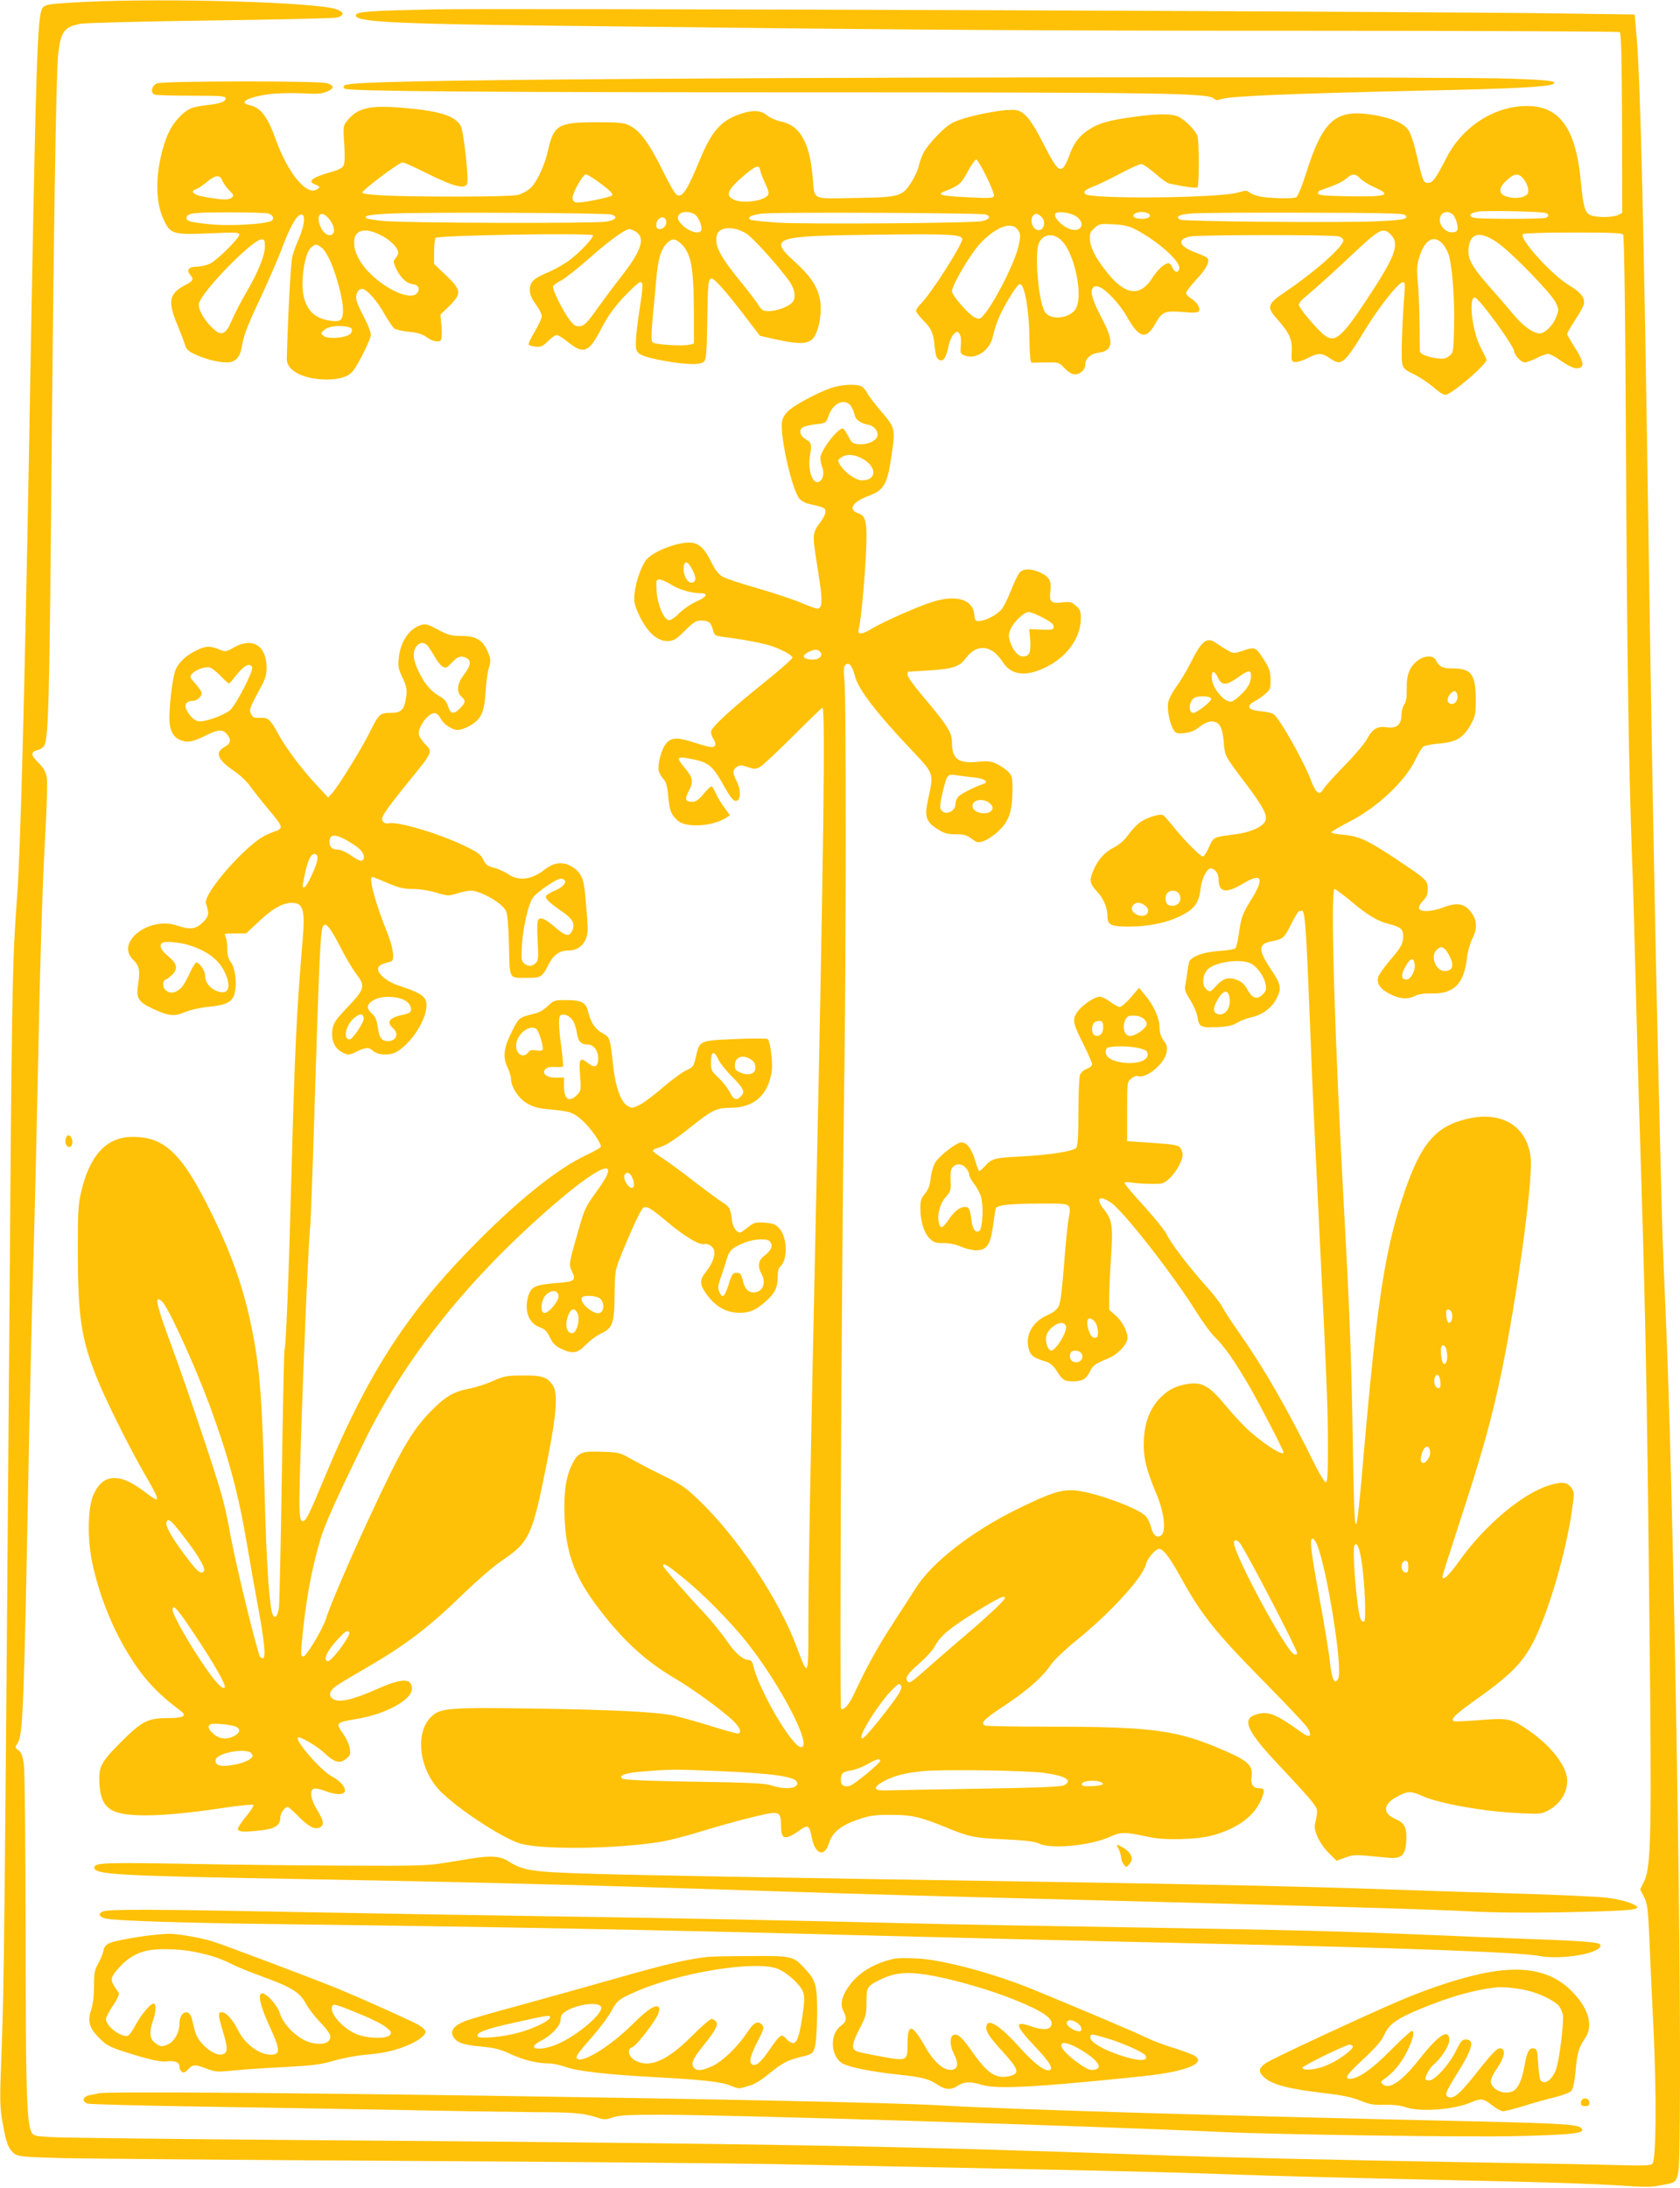 <?xml version="1.0" standalone="no"?>
<!DOCTYPE svg PUBLIC "-//W3C//DTD SVG 20010904//EN"
 "http://www.w3.org/TR/2001/REC-SVG-20010904/DTD/svg10.dtd">
<svg version="1.0" xmlns="http://www.w3.org/2000/svg"
 width="983pt" height="1280pt" viewBox="0 0 983 1280"
 preserveAspectRatio="xMidYMid meet">
<g transform="translate(0,1280) scale(0.1,-0.1)"
fill="#ffc107" stroke="none">
<path d="M500 12789 c-201 -10 -234 -14 -249 -33 -34 -40 -40 -254 -81 -2576
-26 -1440 -51 -2394 -71 -2640 -24 -310 -29 -526 -39 -1805 -34 -4380 -36
-4559 -52 -4965 -10 -257 -9 -295 7 -385 20 -118 34 -155 68 -182 24 -18 46
-20 289 -27 145 -3 1033 -11 1973 -16 941 -5 1946 -14 2235 -20 1706 -33 2258
-45 2645 -60 249 -9 545 -17 1585 -40 261 -6 547 -16 635 -22 208 -13 209 -13
282 1 106 22 97 -14 102 413 10 949 -41 3799 -84 4708 -7 168 -17 402 -20 520
-29 1082 -57 2480 -80 4050 -26 1750 -46 2593 -68 2865 l-12 140 -415 6 c-730
12 -6272 32 -6622 24 -359 -8 -439 -13 -445 -32 -14 -40 184 -52 1122 -63
2114 -25 2785 -30 4461 -30 990 0 1804 -4 1811 -8 9 -6 12 -136 14 -532 l1
-525 -23 -12 c-30 -16 -130 -17 -164 -1 -31 14 -41 48 -55 194 -29 312 -123
444 -316 444 -188 0 -375 -119 -469 -300 -64 -125 -82 -150 -110 -150 -27 0
-30 9 -73 193 -12 48 -30 100 -41 116 -30 42 -98 71 -207 89 -219 36 -294 -30
-393 -345 -25 -79 -48 -133 -57 -137 -25 -10 -165 -6 -214 5 -25 6 -52 16 -60
24 -14 12 -23 12 -65 -1 -110 -33 -869 -40 -895 -9 -13 16 0 26 60 49 25 10
91 42 147 72 56 30 111 54 121 54 11 0 47 -25 81 -55 34 -30 71 -57 84 -59
100 -21 158 -28 164 -22 10 10 10 263 0 298 -8 31 -68 93 -111 115 -37 19
-126 19 -271 -2 -139 -19 -199 -37 -255 -74 -58 -38 -89 -81 -115 -155 -11
-32 -28 -64 -38 -70 -25 -15 -44 10 -117 153 -64 126 -105 176 -150 186 -61
13 -298 -33 -378 -74 -47 -24 -143 -125 -169 -176 -11 -22 -23 -56 -27 -75 -3
-20 -22 -61 -41 -92 -55 -88 -69 -92 -332 -96 -257 -5 -236 -14 -247 113 -10
108 -24 171 -52 226 -31 62 -72 95 -135 108 -28 6 -65 23 -81 36 -35 30 -85
33 -154 9 -114 -38 -168 -99 -235 -259 -79 -191 -106 -233 -139 -215 -11 6
-50 74 -88 153 -75 151 -128 223 -189 253 -32 16 -61 19 -198 19 -219 -1 -245
-16 -279 -167 -20 -90 -68 -190 -106 -222 -17 -14 -47 -30 -68 -36 -22 -6
-166 -10 -353 -10 -369 0 -559 8 -559 24 1 15 215 176 235 176 8 0 65 -25 125
-55 166 -84 240 -105 253 -70 11 28 -21 315 -38 341 -38 59 -128 86 -346 104
-184 15 -255 -1 -314 -72 -27 -32 -28 -33 -21 -140 5 -70 3 -114 -4 -127 -6
-13 -32 -26 -68 -36 -116 -32 -147 -56 -97 -75 30 -11 31 -16 5 -30 -59 -32
-166 101 -234 287 -49 139 -90 194 -156 208 -70 15 -8 48 121 65 46 5 131 7
189 4 85 -5 112 -3 143 10 44 18 44 36 1 49 -45 15 -962 14 -996 -1 -32 -13
-39 -56 -12 -66 9 -3 105 -6 215 -6 172 0 199 -2 199 -15 0 -20 -30 -31 -110
-40 -83 -10 -107 -19 -149 -58 -47 -45 -77 -96 -100 -169 -52 -167 -54 -331
-6 -437 41 -91 53 -95 272 -86 151 7 173 6 173 -8 0 -21 -130 -150 -173 -170
-19 -9 -54 -17 -76 -17 -48 0 -63 -20 -36 -50 20 -22 14 -35 -28 -56 -98 -50
-108 -96 -48 -237 21 -51 41 -104 45 -119 4 -18 19 -33 51 -48 59 -29 140 -50
192 -50 50 0 78 29 88 93 12 69 33 123 115 297 42 91 94 210 115 265 44 119
82 193 107 206 39 21 35 -49 -7 -146 -14 -31 -30 -75 -35 -98 -9 -33 -26 -357
-32 -596 -2 -69 99 -121 234 -121 73 0 122 15 150 46 31 35 108 189 108 216 0
14 -17 59 -39 100 -21 40 -42 85 -45 101 -8 34 8 67 33 67 26 0 90 -72 133
-151 21 -36 45 -72 54 -80 9 -7 48 -16 86 -20 47 -4 78 -13 98 -27 38 -29 80
-38 90 -21 5 7 6 43 3 81 l-6 68 52 50 c73 73 71 93 -19 179 l-70 67 0 70 c0
38 4 75 8 82 11 16 922 31 922 15 0 -17 -75 -97 -134 -142 -30 -23 -85 -55
-123 -71 -91 -38 -113 -59 -113 -105 0 -27 10 -51 35 -85 19 -26 35 -57 35
-69 0 -12 -18 -52 -40 -89 -22 -36 -39 -71 -37 -77 2 -5 20 -11 41 -13 31 -3
42 2 72 32 20 20 43 36 51 36 9 0 35 -16 59 -35 99 -81 128 -71 203 74 41 78
75 124 134 187 44 46 85 84 93 84 18 0 18 -19 -6 -175 -21 -137 -25 -213 -12
-231 14 -22 56 -36 160 -55 134 -24 215 -25 233 -2 11 12 15 66 17 227 3 231
6 256 27 256 17 0 94 -88 200 -228 l81 -106 74 -17 c177 -40 225 -35 254 29
24 53 34 134 25 192 -12 78 -54 143 -146 226 -158 144 -130 154 458 161 442 6
519 2 519 -26 0 -34 -190 -330 -244 -380 -14 -14 -26 -31 -26 -39 0 -8 19 -33
41 -55 50 -50 60 -73 68 -156 4 -46 11 -67 24 -75 25 -15 43 10 57 79 6 29 20
61 31 71 20 18 22 18 33 1 8 -10 11 -35 8 -67 -4 -47 -3 -50 23 -60 65 -25
146 30 164 110 18 78 40 132 94 223 33 55 57 87 66 85 27 -5 53 -157 54 -315
1 -88 6 -143 12 -144 5 -1 44 0 85 1 74 1 76 1 109 -34 23 -24 44 -36 61 -36
31 0 60 28 60 57 0 35 32 64 78 70 86 11 91 65 20 199 -54 103 -71 157 -54
179 9 13 17 14 39 6 41 -16 121 -102 161 -174 71 -126 112 -136 165 -42 41 72
54 78 160 70 65 -6 90 -4 96 5 11 17 -12 54 -46 74 -16 9 -29 24 -29 32 0 8
27 43 60 79 57 61 79 103 66 124 -4 6 -33 20 -66 32 -103 37 -118 81 -33 96
61 10 829 11 866 0 15 -4 27 -14 27 -23 0 -36 -160 -179 -329 -294 -121 -82
-124 -93 -50 -176 65 -75 81 -111 77 -182 -3 -52 -1 -57 19 -60 12 -2 44 8 72
22 63 33 86 33 133 0 68 -47 82 -35 208 171 76 125 189 268 215 273 16 4 17
-2 12 -75 -13 -160 -19 -362 -13 -396 6 -32 14 -40 69 -66 34 -17 85 -51 114
-76 28 -25 59 -45 69 -45 36 0 252 186 242 208 -2 4 -18 37 -37 75 -48 95 -69
287 -32 287 23 0 231 -285 231 -316 0 -21 41 -64 61 -64 11 0 42 11 69 25 27
14 58 25 68 25 10 0 45 -18 76 -41 36 -25 70 -42 89 -43 50 -2 48 34 -7 119
-25 39 -46 75 -46 81 0 6 20 42 45 80 25 38 49 80 52 93 9 38 -16 70 -87 113
-103 61 -299 280 -268 299 7 5 140 9 294 9 214 0 284 -3 291 -12 7 -8 13 -477
17 -1298 7 -1245 15 -1766 35 -2340 6 -151 15 -473 21 -715 6 -242 15 -575 20
-740 37 -1153 46 -1582 61 -3020 14 -1249 10 -1436 -31 -1520 l-23 -47 23 -45
c19 -39 23 -67 31 -246 4 -111 16 -359 25 -552 17 -373 14 -736 -7 -761 -9
-11 -47 -13 -193 -9 -99 3 -451 10 -781 15 -919 16 -1510 29 -1960 45 -1475
52 -2215 66 -4880 86 -797 6 -1497 14 -1555 18 -100 6 -105 7 -117 32 -27 56
-33 262 -33 1159 -1 503 -5 946 -10 984 -7 54 -14 74 -31 87 -22 16 -22 18 -6
43 32 48 37 188 67 1776 6 300 17 768 25 1040 8 272 19 736 25 1030 15 747 28
1181 46 1489 8 145 12 285 8 310 -5 36 -17 56 -50 90 -47 47 -46 63 1 75 13 3
29 15 35 27 23 42 29 272 40 1459 13 1502 28 2467 40 2579 15 137 35 164 133
182 29 5 369 14 757 19 388 5 721 13 740 17 46 11 45 33 -2 49 -119 41 -977
66 -1468 43z m5273 -1024 c26 -54 46 -104 43 -112 -5 -12 -30 -13 -148 -7
-158 7 -191 15 -143 34 86 33 99 44 138 118 22 40 44 71 50 69 7 -2 33 -48 60
-102z m-1325 39 c1 -10 15 -45 29 -76 22 -47 24 -60 14 -72 -27 -33 -145 -47
-195 -25 -55 25 -41 59 63 147 64 54 84 60 89 26z m-930 -80 c52 -39 71 -59
63 -67 -13 -13 -191 -48 -213 -41 -10 3 -18 15 -18 26 0 31 61 138 78 138 8 0
49 -25 90 -56z m4441 32 c12 -13 49 -36 82 -51 106 -47 79 -57 -155 -53 -125
2 -170 6 -174 15 -2 7 2 15 10 18 92 32 133 51 156 71 34 30 53 30 81 0z m947
7 c27 -27 44 -75 33 -95 -13 -24 -73 -33 -120 -19 -53 16 -54 50 -2 97 41 38
63 42 89 17z m-7606 -18 c5 -13 23 -39 40 -57 30 -30 30 -33 13 -46 -19 -14
-65 -11 -170 9 -55 11 -71 32 -33 44 11 3 38 22 61 41 49 41 76 43 89 9z
m7744 -191 c21 -8 20 -20 0 -28 -22 -8 -386 -8 -419 0 -36 9 -26 28 21 36 45
8 374 1 398 -8z m-7474 -3 c30 -8 38 -36 13 -45 -48 -19 -248 -29 -351 -18
-124 12 -144 19 -140 40 5 26 41 30 253 30 110 0 211 -3 225 -7z m2008 -6 c41
-14 25 -33 -35 -42 -81 -11 -1199 -8 -1306 5 -48 5 -91 12 -94 16 -15 15 18
21 155 27 191 9 1250 4 1280 -6z m491 -2 c22 -19 41 -69 34 -90 -11 -30 -86
-3 -122 43 -16 20 -18 31 -10 45 13 25 69 25 98 2z m1699 2 c31 -10 23 -28
-19 -38 -52 -13 -1042 -20 -1206 -9 -78 6 -147 13 -153 17 -23 14 11 30 78 36
95 9 1272 4 1300 -6z m531 -12 c63 -48 17 -103 -55 -66 -44 23 -80 66 -69 83
11 18 92 6 124 -17z m420 18 c23 -15 2 -31 -39 -31 -41 0 -62 16 -39 31 8 5
25 9 39 9 14 0 31 -4 39 -9z m1503 -9 c23 -23 -8 -30 -177 -37 -200 -9 -1113
-1 -1138 10 -34 15 -10 30 59 36 38 4 333 6 656 5 465 -1 590 -4 600 -14z
m282 -1 c9 -10 19 -35 23 -55 4 -28 2 -37 -12 -42 -49 -19 -108 44 -86 92 13
29 51 32 75 5z m-6586 -13 c33 -36 46 -79 29 -96 -21 -20 -55 0 -73 45 -26 62
2 95 44 51z m4174 5 c34 -31 13 -92 -26 -77 -25 9 -38 51 -26 75 13 23 28 24
52 2z m-2194 -26 c5 -23 -15 -47 -39 -47 -13 0 -19 7 -19 23 0 44 50 64 58 24z
m2742 -47 c125 -64 260 -181 260 -225 0 -33 -28 -33 -40 0 -5 14 -16 25 -23
25 -23 0 -63 -36 -96 -88 -70 -109 -156 -99 -260 30 -67 82 -102 149 -104 199
-1 34 4 46 28 66 27 24 35 25 109 21 58 -3 94 -11 126 -28z m-683 -6 c15 -23
15 -33 4 -87 -20 -103 -164 -380 -219 -424 -11 -10 -20 -9 -42 2 -36 19 -130
128 -130 151 0 37 114 228 170 285 94 96 182 126 217 73z m-1592 -19 c39 -23
201 -203 258 -287 32 -49 35 -97 8 -122 -27 -24 -88 -45 -133 -46 -33 0 -41 5
-62 38 -13 21 -55 76 -94 124 -129 157 -163 222 -148 281 12 51 95 57 171 12z
m-2118 -21 c45 -26 83 -68 83 -92 0 -9 -7 -23 -16 -33 -13 -15 -13 -21 -1 -50
23 -56 64 -97 100 -101 35 -3 47 -28 27 -53 -33 -40 -157 8 -257 99 -63 57
-99 115 -109 172 -16 100 57 125 173 58z m1466 35 c68 -36 44 -112 -83 -273
-30 -38 -89 -117 -131 -175 -64 -91 -80 -106 -105 -109 -25 -2 -36 4 -59 34
-42 55 -105 182 -99 199 3 8 25 23 47 34 23 12 98 71 167 132 110 98 208 169
233 169 5 0 18 -5 30 -11z m4427 -24 c51 -55 23 -128 -150 -388 -138 -209
-180 -243 -238 -200 -42 31 -152 161 -152 179 0 9 12 26 28 39 84 71 176 154
297 268 149 140 170 150 215 102z m-1932 -29 c81 -73 135 -342 82 -409 -42
-53 -144 -60 -176 -12 -37 57 -62 338 -36 401 24 55 82 64 130 20z m2552 -14
c78 -52 315 -296 341 -349 21 -43 21 -46 4 -88 -18 -49 -65 -95 -97 -95 -39 0
-99 45 -160 119 -34 41 -97 114 -140 162 -98 112 -122 157 -115 218 10 90 67
101 167 33z m-7210 -23 c0 -53 -38 -147 -109 -270 -32 -54 -70 -128 -85 -164
-36 -84 -61 -93 -113 -44 -51 49 -86 114 -79 144 18 72 314 375 367 375 16 0
19 -7 19 -41z m2433 17 c61 -57 76 -137 77 -408 l0 -178 -25 -6 c-40 -10 -203
0 -216 13 -9 9 -9 40 -1 135 7 68 16 173 22 235 10 117 26 172 62 210 27 29
49 29 81 -1z m4461 -6 c14 -17 30 -48 35 -68 19 -72 33 -259 29 -410 -3 -150
-4 -154 -28 -174 -20 -16 -33 -19 -73 -14 -55 8 -96 24 -99 40 0 6 -2 79 -2
161 -1 83 -5 191 -10 240 -7 73 -6 101 7 146 32 109 89 141 141 79z m-6562
-19 c33 -26 74 -119 104 -239 27 -106 28 -169 3 -185 -23 -14 -102 0 -141 26
-52 35 -78 97 -78 187 0 93 23 189 51 213 27 21 31 21 61 -2z m166 -467 c18
-5 14 -32 -7 -43 -36 -20 -124 -24 -146 -7 -19 14 -19 16 -3 32 27 27 99 36
156 18z"/>
<path d="M3795 12339 c-1295 -9 -1759 -19 -1778 -38 -9 -9 -9 -13 1 -20 25
-15 788 -21 2747 -21 1994 0 2302 -5 2335 -35 13 -12 23 -13 44 -5 48 18 418
33 1226 51 483 10 687 21 716 37 31 17 -17 24 -251 32 -278 11 -3486 10 -5040
-1z"/>
<path d="M4860 10530 c-81 -30 -196 -91 -240 -127 -25 -22 -40 -44 -44 -67
-15 -82 60 -412 104 -456 11 -11 32 -22 47 -26 97 -22 103 -24 103 -48 0 -13
-14 -40 -30 -61 -41 -51 -45 -76 -32 -165 6 -41 19 -124 28 -183 17 -116 14
-157 -13 -157 -10 0 -54 16 -98 35 -45 19 -159 57 -253 84 -95 27 -187 57
-204 68 -22 12 -43 38 -64 81 -39 80 -68 109 -113 117 -70 11 -228 -47 -270
-100 -30 -39 -62 -132 -68 -197 -5 -49 -1 -65 26 -125 47 -100 105 -153 166
-153 36 0 52 10 111 69 39 39 58 51 82 51 48 0 61 -9 72 -50 10 -37 13 -39 58
-45 127 -16 241 -38 289 -55 63 -22 115 -51 120 -66 2 -6 -74 -73 -169 -149
-205 -165 -308 -261 -308 -287 0 -10 7 -30 16 -43 17 -27 12 -45 -14 -45 -9 0
-52 11 -95 25 -105 34 -139 33 -170 -5 -28 -33 -52 -127 -42 -162 4 -13 16
-33 27 -45 15 -16 23 -44 28 -102 9 -88 16 -104 54 -140 47 -45 204 -36 284
15 l23 15 -34 47 c-19 26 -42 64 -50 85 -9 20 -20 37 -25 37 -5 0 -26 -20 -46
-45 -29 -34 -44 -45 -66 -45 -40 0 -45 14 -21 61 30 56 26 78 -19 133 -50 60
-50 70 -2 63 139 -23 156 -36 230 -168 35 -62 52 -84 67 -84 29 0 32 62 6 114
-26 51 -26 66 0 85 18 12 26 12 64 -1 38 -13 47 -13 72 1 15 8 102 89 193 180
91 91 168 166 172 166 18 0 7 -852 -37 -2895 -35 -1632 -45 -2162 -45 -2470 0
-307 -1 -310 -66 -135 -104 282 -346 646 -578 868 -74 71 -103 91 -209 142
-67 33 -151 77 -187 97 -61 36 -71 38 -168 41 -118 5 -139 -4 -172 -68 -39
-77 -52 -164 -47 -310 8 -211 56 -345 186 -520 146 -196 282 -323 457 -426
103 -60 270 -181 340 -246 44 -40 58 -78 29 -78 -8 0 -80 20 -160 45 -80 25
-177 52 -214 60 -102 21 -349 34 -826 41 -492 7 -539 3 -592 -48 -98 -95 -71
-311 55 -437 103 -103 344 -262 457 -302 113 -40 563 -36 828 7 50 8 156 35
235 60 150 46 308 88 395 105 66 12 77 2 77 -71 0 -82 22 -87 108 -27 50 36
58 32 72 -43 19 -98 74 -116 100 -33 22 69 71 107 185 145 57 18 91 23 180 22
120 0 167 -11 315 -71 141 -58 166 -64 346 -72 126 -6 181 -13 204 -25 70 -34
301 -12 415 40 63 29 90 29 225 -1 92 -21 284 -16 375 9 144 40 240 110 282
204 26 59 24 72 -11 72 -35 0 -49 24 -43 70 9 68 -24 95 -213 173 -239 98
-394 117 -972 117 -196 0 -363 3 -372 6 -34 13 -11 37 117 121 135 90 220 166
270 241 16 23 83 87 150 141 194 156 386 367 402 441 7 33 56 90 77 90 24 0
62 -50 123 -160 126 -228 201 -323 504 -630 116 -118 223 -231 238 -252 34
-51 20 -68 -28 -34 -158 114 -201 130 -273 106 -84 -27 -47 -102 149 -308 72
-76 150 -162 174 -191 45 -58 44 -52 25 -142 -9 -39 30 -119 82 -169 l44 -44
51 18 c52 19 49 19 244 0 84 -9 107 10 113 92 5 82 -8 110 -63 134 -73 31 -74
82 -2 124 69 40 90 42 158 11 100 -45 358 -91 569 -101 114 -6 129 -5 165 14
71 36 115 104 115 175 0 86 -97 210 -240 305 -89 60 -111 64 -277 50 -79 -6
-146 -9 -149 -5 -15 15 13 41 155 142 182 130 251 201 313 321 85 165 187 508
224 757 16 108 16 117 1 141 -25 38 -58 41 -138 16 -155 -50 -372 -233 -518
-437 -64 -91 -101 -124 -101 -93 0 5 43 140 95 299 140 428 195 625 254 912
86 414 178 1088 168 1225 -14 191 -164 288 -370 240 -185 -43 -270 -141 -367
-422 -116 -335 -163 -638 -245 -1589 -43 -498 -50 -488 -59 85 -8 503 -18 781
-51 1380 -56 1015 -82 1890 -56 1890 5 0 42 -28 83 -61 106 -90 165 -126 232
-143 73 -19 86 -30 86 -73 0 -44 -11 -63 -82 -146 -31 -37 -61 -79 -64 -93
-10 -38 13 -71 70 -99 57 -29 104 -32 146 -10 19 10 54 15 98 14 131 -3 190
58 206 214 4 32 18 81 32 109 32 62 26 114 -18 164 -36 41 -79 45 -160 14 -65
-24 -126 -26 -135 -4 -3 9 6 27 23 45 23 24 28 39 28 71 -2 50 -4 52 -188 175
-163 108 -216 133 -306 140 -38 3 -70 10 -70 14 0 5 48 33 108 64 163 84 324
236 384 362 16 34 36 67 45 75 9 7 51 15 94 19 97 7 142 33 184 110 27 49 30
62 30 149 -1 146 -26 180 -134 180 -61 0 -79 9 -101 51 -15 27 -66 25 -105 -5
-48 -37 -66 -83 -64 -165 1 -50 -3 -75 -15 -92 -9 -13 -16 -40 -16 -61 0 -57
-29 -81 -86 -72 -55 8 -85 -10 -115 -68 -12 -24 -72 -95 -134 -158 -62 -64
-118 -126 -124 -139 -19 -35 -41 -21 -66 44 -44 118 -181 362 -221 396 -9 8
-44 16 -78 19 -74 6 -88 29 -35 58 18 9 46 29 63 44 28 24 31 32 30 81 0 46
-6 66 -36 114 -49 78 -55 81 -122 58 -53 -18 -57 -18 -88 -2 -18 10 -48 29
-67 42 -59 43 -87 23 -156 -115 -24 -47 -61 -109 -83 -138 -22 -30 -43 -70
-47 -91 -7 -43 9 -125 32 -160 13 -21 21 -23 64 -19 36 4 60 14 89 37 23 19
50 31 68 31 46 0 64 -29 72 -119 8 -87 2 -76 134 -251 99 -133 124 -180 109
-213 -16 -35 -91 -67 -181 -78 -124 -16 -121 -14 -148 -74 -13 -30 -29 -55
-36 -55 -15 0 -118 105 -177 180 -24 30 -49 58 -56 62 -19 11 -101 -16 -140
-46 -19 -15 -48 -47 -65 -71 -20 -29 -49 -54 -79 -70 -56 -28 -96 -72 -122
-133 -27 -62 -24 -79 20 -127 39 -42 61 -95 61 -147 0 -48 22 -58 125 -58 116
0 226 23 308 65 76 39 102 75 111 152 7 63 37 123 60 123 24 0 46 -29 46 -61
0 -80 42 -88 142 -28 109 66 128 35 54 -85 -56 -89 -64 -111 -77 -205 -6 -42
-15 -81 -20 -87 -5 -6 -47 -14 -92 -16 -100 -7 -174 -35 -181 -70 -3 -13 -7
-41 -10 -63 -3 -22 -8 -53 -11 -70 -5 -24 1 -41 29 -84 19 -30 38 -74 42 -97
9 -61 20 -67 117 -62 61 3 91 10 117 26 19 12 58 27 87 33 61 14 116 55 143
110 30 58 25 82 -35 172 -76 113 -74 147 10 162 62 12 70 19 110 100 21 41 41
75 46 75 5 0 12 1 16 3 16 5 24 -80 38 -423 8 -201 20 -477 25 -615 6 -137 24
-515 40 -840 43 -871 50 -1039 50 -1262 0 -158 -3 -203 -13 -203 -7 0 -34 44
-61 98 -159 323 -299 567 -436 762 -48 69 -97 143 -108 165 -11 22 -53 76 -93
120 -100 111 -207 251 -231 302 -11 24 -72 99 -134 168 -63 68 -114 129 -114
134 0 7 17 8 48 3 26 -4 77 -7 114 -7 63 0 69 2 104 35 38 37 73 101 74 136 0
11 -6 29 -14 40 -12 16 -34 20 -163 29 l-148 10 0 173 c0 172 0 174 24 193 13
11 30 18 37 15 49 -19 157 70 170 139 5 30 2 43 -17 68 -17 23 -24 47 -25 84
-2 55 -35 125 -91 191 l-28 34 -48 -56 c-27 -31 -56 -56 -65 -56 -9 0 -35 14
-56 30 -22 17 -49 30 -61 30 -32 0 -109 -53 -134 -93 -27 -44 -24 -61 40 -189
27 -54 49 -105 49 -113 0 -9 -14 -21 -31 -27 -17 -6 -34 -21 -40 -35 -5 -13
-9 -111 -9 -217 0 -138 -4 -197 -12 -209 -16 -21 -156 -43 -331 -52 -146 -7
-165 -12 -203 -55 -15 -16 -30 -30 -34 -30 -4 0 -14 26 -23 58 -22 76 -55 117
-88 109 -34 -9 -119 -76 -145 -114 -12 -19 -24 -57 -28 -92 -5 -45 -14 -69
-34 -93 -22 -26 -27 -41 -27 -87 1 -77 22 -144 55 -176 24 -23 37 -27 80 -26
34 0 70 -7 103 -21 29 -13 70 -22 91 -21 60 1 81 32 96 140 6 48 14 95 16 104
6 21 87 29 282 29 166 0 161 3 143 -98 -6 -37 -18 -159 -26 -270 -11 -137 -20
-214 -31 -233 -10 -20 -33 -38 -68 -53 -87 -39 -130 -119 -106 -199 11 -38 30
-51 105 -73 17 -6 39 -24 52 -44 39 -63 50 -70 101 -70 56 0 79 14 101 61 16
33 29 42 109 75 45 18 95 67 107 104 11 34 -21 103 -65 143 l-40 36 0 78 c0
43 5 148 11 233 12 177 7 215 -41 275 -53 66 -29 88 42 39 74 -51 369 -429
500 -641 37 -59 85 -124 106 -144 51 -48 114 -137 197 -279 60 -103 205 -382
205 -395 0 -24 -99 37 -196 121 -33 29 -96 96 -139 148 -95 116 -138 142 -217
132 -72 -10 -117 -31 -165 -78 -61 -60 -95 -142 -100 -247 -5 -99 11 -172 72
-316 46 -108 60 -220 30 -245 -24 -20 -48 -2 -60 47 -6 23 -19 51 -30 63 -44
51 -328 151 -430 153 -76 1 -133 -18 -310 -104 -271 -131 -509 -314 -606 -467
-24 -37 -86 -134 -140 -217 -88 -136 -151 -251 -223 -406 -28 -61 -62 -98 -75
-83 -10 11 4 2688 18 3609 12 764 13 2297 2 2405 -6 58 -5 78 5 90 20 21 41
-3 57 -67 20 -77 129 -218 338 -438 123 -130 123 -129 90 -277 -23 -106 -14
-134 55 -178 39 -25 59 -30 107 -30 47 0 65 -5 92 -26 31 -23 38 -25 69 -14
20 6 58 31 85 56 63 57 84 115 85 236 1 78 -1 89 -23 112 -13 14 -44 35 -67
47 -37 17 -53 19 -113 13 -115 -11 -151 16 -151 115 0 56 -29 102 -171 269
-49 58 -89 113 -89 124 0 10 1 18 3 19 1 0 59 4 128 8 138 9 174 22 211 72 63
86 151 77 214 -22 50 -80 139 -90 259 -29 119 60 197 170 199 278 0 48 -3 57
-29 79 -25 22 -35 25 -81 19 -65 -7 -76 4 -68 66 8 58 -7 85 -59 109 -53 24
-99 24 -120 1 -10 -10 -33 -58 -52 -107 -19 -48 -45 -99 -57 -112 -29 -31 -86
-61 -124 -65 -27 -3 -29 -1 -34 41 -10 85 -104 113 -239 72 -87 -26 -298 -120
-365 -161 -51 -32 -81 -33 -72 -3 16 54 46 407 46 545 0 95 -10 123 -49 136
-61 21 -34 66 60 101 91 34 110 66 134 226 25 171 25 171 -67 278 -32 38 -65
81 -73 97 -8 16 -24 34 -34 40 -31 16 -121 11 -181 -10z m115 -100 c9 -10 20
-34 24 -52 7 -34 31 -52 83 -63 37 -7 63 -47 49 -73 -14 -26 -61 -44 -107 -40
-34 3 -41 8 -59 43 -11 22 -24 43 -30 47 -23 17 -135 -126 -135 -172 0 -13 5
-38 12 -56 14 -40 -1 -84 -31 -84 -33 0 -55 84 -41 159 11 60 7 74 -25 91 -31
17 -42 48 -23 67 8 7 43 17 78 21 63 7 63 7 77 47 25 74 90 107 128 65z m65
-310 c92 -47 94 -130 3 -130 -35 0 -101 47 -126 88 -17 30 -17 31 5 46 30 21
71 20 118 -4z m-990 -650 c24 -48 25 -69 3 -77 -24 -10 -53 32 -53 78 0 52 23
52 50 -1z m-124 -89 c46 -30 119 -51 174 -51 47 0 35 -23 -26 -49 -31 -13 -75
-44 -100 -68 -25 -26 -51 -43 -61 -41 -30 6 -67 94 -71 170 -4 63 -3 68 17 68
11 0 41 -13 67 -29z m2176 -194 c45 -23 63 -38 63 -52 0 -18 -6 -20 -71 -18
l-72 3 6 -65 c5 -72 -5 -95 -43 -95 -28 0 -61 39 -76 90 -9 31 -8 43 6 74 21
43 78 96 104 96 11 0 48 -15 83 -33z m-1303 -200 c20 -25 -9 -49 -54 -45 -48
4 -55 22 -18 42 35 19 57 20 72 3z m2521 -143 c0 -14 -6 -37 -14 -52 -16 -31
-73 -86 -97 -95 -40 -14 -119 79 -119 141 0 42 16 41 37 -3 22 -47 50 -46 120
5 60 42 73 43 73 4z m1208 -116 c3 -28 -20 -53 -43 -44 -20 7 -19 35 2 58 21
24 37 18 41 -14z m-1441 -15 c5 -13 -83 -83 -104 -83 -34 0 -26 75 10 90 29
12 89 8 94 -7z m-1378 -462 c55 -6 78 -26 44 -37 -63 -22 -136 -60 -149 -78
-8 -11 -14 -31 -14 -43 0 -32 -42 -58 -69 -43 -25 13 -26 33 -3 125 24 98 25
99 86 89 28 -4 75 -10 105 -13z m82 -149 c14 -12 20 -25 16 -35 -16 -42 -117
-26 -117 18 0 38 62 48 101 17z m1109 -532 c22 -42 -13 -80 -60 -65 -23 7 -28
53 -8 73 19 19 56 14 68 -8z m-199 -68 c40 -33 3 -76 -47 -53 -30 13 -40 37
-24 56 17 20 43 19 71 -3z m1769 -274 c42 -69 36 -107 -17 -108 -53 0 -85 86
-47 124 24 24 42 19 64 -16z m-192 -71 c4 -36 -24 -87 -49 -87 -28 0 -33 23
-13 62 33 65 56 75 62 25z m-963 9 c39 -17 83 -78 91 -127 5 -28 1 -38 -19
-57 -33 -32 -60 -22 -89 31 -16 29 -34 45 -60 55 -49 19 -83 9 -121 -34 -35
-39 -39 -40 -61 -18 -24 23 -20 78 7 110 39 45 185 68 252 40z m-121 -200 c12
-65 -32 -118 -77 -94 -23 12 -17 43 16 94 29 44 53 44 61 0z m-506 -122 c12
-8 22 -24 22 -34 0 -23 -65 -70 -98 -70 -38 0 -50 68 -19 108 13 17 68 15 95
-4z m-233 -53 c0 -37 -22 -58 -49 -48 -19 8 -22 57 -4 75 7 7 22 11 33 10 16
-2 20 -11 20 -37z m220 -125 c33 -9 40 -16 40 -36 0 -33 -59 -54 -132 -47 -87
9 -126 38 -109 83 7 18 142 18 201 0z m-1025 -696 c11 -11 20 -28 20 -39 0
-10 13 -35 30 -56 16 -21 35 -56 41 -79 15 -56 8 -184 -11 -196 -22 -14 -38 7
-45 58 -10 73 -15 82 -38 82 -31 0 -62 -24 -97 -75 -35 -51 -47 -55 -56 -20
-12 47 5 114 39 152 30 34 32 41 29 99 -2 46 2 66 14 78 21 22 50 20 74 -4z
m2845 -850 c8 -26 -3 -62 -18 -57 -7 2 -13 20 -15 40 -2 28 1 37 12 37 8 0 18
-9 21 -20z m-2090 -50 c10 -11 18 -36 19 -57 1 -32 -2 -38 -19 -38 -14 0 -24
11 -34 41 -22 63 -3 94 34 54z m-168 -26 c11 -29 -58 -144 -87 -144 -15 0 -30
36 -30 70 0 60 98 122 117 74z m2228 -148 c4 -19 4 -44 0 -56 -12 -37 -30 -16
-33 38 -2 41 0 52 12 52 9 0 18 -13 21 -34z m-2136 -15 c14 -26 -8 -54 -39
-49 -25 3 -36 27 -26 54 8 20 53 17 65 -5z m2099 -164 c2 -28 -1 -37 -12 -37
-18 0 -30 33 -21 61 10 31 30 17 33 -24z m-60 -409 c4 -30 -29 -75 -47 -64 -8
5 -10 19 -5 39 12 59 46 75 52 25z m-662 -543 c59 -143 153 -731 124 -784 -21
-41 -38 -5 -50 109 -6 58 -34 224 -61 370 -49 268 -58 340 -38 340 5 0 17 -16
25 -35z m-447 3 c65 -104 331 -617 331 -639 0 -6 -7 -9 -16 -7 -43 8 -354 584
-354 654 0 22 24 16 39 -8z m707 -95 c19 -117 29 -349 16 -357 -6 -4 -15 1
-20 11 -21 39 -52 408 -37 433 14 22 28 -8 41 -87z m274 -39 c0 -28 -3 -35
-17 -32 -31 6 -29 68 2 68 11 0 15 -10 15 -36z m-4243 -63 c111 -89 278 -258
370 -374 199 -249 390 -617 320 -617 -52 0 -251 341 -281 483 -4 17 -13 27
-24 27 -35 0 -82 41 -130 113 -28 40 -83 109 -124 153 -123 132 -248 275 -248
285 0 20 23 6 117 -70z m1883 -119 c0 -12 -104 -110 -260 -242 -80 -68 -179
-155 -221 -192 -64 -57 -79 -66 -88 -54 -18 21 -2 45 75 112 36 32 74 75 85
96 30 58 86 105 241 201 133 82 168 98 168 79z m-607 -516 c7 -18 -22 -63
-127 -195 -84 -104 -106 -125 -106 -101 0 34 100 189 168 263 48 50 57 55 65
33z m-123 -436 c0 -14 -152 -139 -177 -146 -35 -9 -53 2 -53 33 0 41 10 49 60
57 25 4 68 20 95 36 52 30 75 37 75 20z m-946 -60 c313 -13 447 -32 459 -64
15 -37 -64 -48 -149 -20 -40 13 -125 17 -456 22 -287 5 -410 10 -419 19 -20
20 27 34 140 42 154 12 173 12 425 1z m1901 -10 c128 -17 174 -43 123 -72 -17
-10 -139 -15 -503 -21 -264 -4 -507 -9 -540 -10 -73 -2 -80 16 -20 50 58 34
135 54 239 63 119 11 586 4 701 -10z m348 -65 c1 -6 -26 -11 -60 -13 -50 -2
-63 0 -63 12 0 25 118 26 123 1z"/>
<path d="M2450 9139 c-62 -25 -109 -101 -117 -189 -5 -47 -1 -65 22 -114 23
-48 27 -67 22 -108 -10 -79 -27 -98 -91 -98 -64 0 -69 -5 -126 -120 -47 -94
-179 -307 -216 -349 l-24 -26 -65 70 c-91 97 -178 214 -226 300 -49 90 -60 99
-110 96 -33 -1 -41 2 -50 23 -12 27 -12 27 59 160 24 43 32 71 32 107 0 132
-80 184 -191 122 -45 -26 -51 -27 -81 -14 -61 25 -83 24 -142 -5 -67 -33 -111
-79 -125 -131 -17 -63 -34 -231 -29 -289 6 -66 35 -101 91 -111 30 -4 52 2
113 31 84 42 108 43 136 6 23 -31 17 -50 -22 -72 -54 -31 -35 -74 61 -139 34
-23 75 -62 92 -87 18 -25 67 -88 110 -139 65 -77 76 -97 67 -108 -7 -8 -17
-15 -22 -15 -5 0 -35 -12 -66 -27 -115 -56 -365 -342 -347 -397 20 -62 18 -75
-18 -111 -40 -40 -75 -45 -151 -19 -164 56 -363 -99 -257 -200 36 -35 42 -63
29 -144 -13 -81 1 -103 87 -143 90 -42 124 -46 186 -20 28 13 91 27 142 32
105 11 137 28 150 80 14 55 4 145 -21 179 -16 21 -22 43 -22 80 0 28 -5 60
-10 71 -10 18 -7 19 55 19 l65 0 79 74 c85 79 145 110 202 104 53 -5 64 -49
50 -213 -36 -429 -46 -632 -66 -1385 -16 -601 -32 -1008 -41 -1021 -2 -5 -9
-334 -15 -731 -6 -398 -14 -745 -17 -772 -7 -51 -24 -70 -37 -39 -19 49 -35
287 -45 648 -16 629 -29 791 -80 1040 -49 236 -121 437 -251 695 -160 318
-260 410 -443 410 -152 0 -252 -107 -302 -325 -16 -67 -19 -121 -19 -340 1
-381 19 -510 106 -731 51 -132 198 -427 288 -581 93 -161 93 -172 1 -102 -77
58 -128 82 -177 83 -54 1 -91 -25 -123 -90 -36 -71 -41 -254 -11 -401 38 -185
115 -381 212 -538 86 -141 164 -226 305 -332 41 -31 19 -43 -81 -43 -112 -1
-146 -19 -269 -142 -118 -118 -131 -145 -124 -249 10 -130 60 -171 222 -177
116 -5 289 10 510 44 88 13 164 20 168 16 4 -4 -15 -35 -42 -67 -28 -33 -49
-67 -48 -75 4 -17 42 -18 147 -5 73 9 101 30 101 73 0 27 26 62 44 62 5 0 34
-26 66 -59 58 -58 94 -76 124 -59 24 14 20 38 -19 102 -38 63 -45 113 -19 123
9 3 38 -2 63 -12 63 -25 114 -26 119 -2 5 23 -31 63 -78 87 -59 30 -215 208
-197 226 10 10 110 -48 156 -91 59 -55 88 -63 125 -34 24 19 28 27 23 60 -3
20 -19 58 -36 82 -49 71 -49 71 81 93 167 28 318 112 318 175 0 65 -57 64
-206 -2 -136 -60 -211 -78 -248 -61 -32 14 -33 42 -3 69 12 12 82 55 156 97
261 150 392 249 605 456 78 75 177 161 221 190 167 113 180 142 275 625 46
236 54 357 26 399 -33 51 -61 61 -176 60 -96 0 -111 -3 -178 -33 -40 -18 -104
-38 -142 -45 -88 -17 -139 -48 -221 -133 -114 -118 -173 -221 -371 -648 -104
-224 -225 -507 -238 -556 -16 -59 -117 -229 -136 -229 -13 0 -14 11 -9 73 21
237 56 435 111 617 26 86 94 238 254 565 243 498 618 966 1119 1396 281 241
392 274 242 70 -64 -88 -71 -102 -106 -225 -57 -199 -58 -202 -39 -242 26 -54
17 -61 -88 -69 -128 -10 -151 -21 -168 -79 -24 -85 5 -159 71 -181 26 -9 39
-23 56 -57 16 -35 32 -51 65 -67 69 -33 97 -28 148 25 25 25 64 54 87 64 67
30 78 60 79 225 1 124 4 147 27 205 61 154 125 295 140 304 21 14 43 1 149
-88 98 -82 180 -130 208 -123 10 3 28 -2 39 -10 36 -25 24 -86 -29 -153 -39
-49 -37 -74 5 -132 48 -66 104 -100 169 -106 70 -6 114 10 170 60 59 51 76 84
76 146 0 31 5 54 14 62 46 38 44 169 -3 223 -24 26 -36 31 -87 35 -54 4 -62 1
-98 -27 -21 -17 -42 -31 -45 -31 -21 0 -42 30 -47 65 -10 77 -14 85 -57 112
-23 14 -98 70 -167 123 -69 54 -151 114 -182 134 -32 20 -58 40 -58 45 0 5 12
12 28 16 42 10 98 46 197 125 121 97 149 110 232 110 137 1 220 77 239 218 6
49 -9 169 -24 184 -4 4 -90 5 -191 0 -211 -9 -208 -8 -230 -107 -12 -52 -16
-58 -54 -75 -23 -10 -85 -55 -137 -100 -52 -45 -114 -92 -138 -103 -40 -20
-45 -20 -70 -6 -38 21 -71 111 -83 223 -20 179 -19 178 -65 203 -43 24 -67 61
-84 129 -13 51 -38 64 -130 64 -66 0 -71 -2 -104 -34 -21 -21 -51 -39 -78 -45
-92 -23 -91 -22 -132 -103 -49 -97 -56 -151 -27 -210 11 -25 21 -55 21 -69 0
-46 42 -112 92 -142 38 -23 63 -30 140 -37 110 -10 135 -18 185 -64 49 -43
117 -142 108 -155 -3 -6 -39 -26 -79 -45 -176 -81 -421 -279 -695 -562 -371
-382 -595 -735 -835 -1310 -100 -241 -117 -275 -136 -272 -12 3 -16 21 -18 83
-5 127 48 1518 63 1640 2 22 9 189 15 370 41 1310 44 1373 64 1392 15 16 41
-18 97 -126 31 -62 74 -133 93 -158 55 -71 51 -87 -48 -192 -73 -76 -85 -95
-91 -133 -9 -62 13 -113 60 -135 34 -16 37 -16 80 5 54 26 73 27 96 6 31 -28
102 -30 143 -5 103 64 195 231 166 301 -12 29 -51 50 -158 85 -66 21 -124 69
-120 99 3 19 17 26 76 42 23 6 13 81 -23 170 -69 171 -110 324 -87 324 5 0 45
-16 89 -35 66 -28 93 -35 148 -35 40 0 95 -9 137 -21 68 -21 73 -21 123 -5 28
9 64 16 79 16 57 0 184 -72 206 -118 9 -18 15 -85 18 -204 5 -203 -4 -188 113
-188 73 0 82 5 118 77 29 57 64 83 116 83 52 0 89 27 106 77 11 35 11 50 -9
268 -8 79 -27 116 -75 145 -51 32 -106 26 -158 -15 -76 -61 -153 -71 -215 -29
-21 15 -59 32 -84 38 -34 8 -48 18 -59 41 -18 38 -30 47 -119 90 -146 70 -389
142 -438 129 -12 -3 -26 1 -33 10 -17 21 1 49 150 234 144 177 142 173 96 220
-21 21 -37 48 -37 60 0 50 62 127 97 120 10 -2 24 -16 31 -31 16 -33 67 -67
100 -67 26 0 77 24 106 49 37 32 51 75 57 171 3 52 11 116 19 142 13 43 12 52
-6 95 -28 69 -69 93 -155 93 -58 0 -77 5 -133 35 -71 38 -78 39 -116 24z m52
-116 c8 -10 27 -39 42 -65 14 -26 36 -53 47 -58 17 -10 25 -6 53 24 34 37 54
43 87 26 28 -16 23 -44 -16 -96 -41 -53 -46 -101 -15 -129 26 -24 25 -33 -7
-67 -37 -39 -57 -36 -71 10 -9 28 -22 44 -51 60 -51 29 -87 72 -123 147 -32
67 -35 110 -12 143 18 26 45 28 66 5z m-1027 -124 c12 -18 -97 -229 -131 -255
-36 -28 -135 -64 -174 -64 -27 0 -58 26 -79 68 -15 29 0 52 35 52 25 0 54 24
54 46 0 8 -16 32 -36 54 -35 39 -36 41 -19 60 22 24 78 43 104 35 11 -3 39
-26 63 -50 23 -25 46 -44 49 -43 4 2 25 27 48 56 40 50 72 65 86 41z m597
-1041 c49 -31 70 -70 50 -90 -8 -8 -26 -1 -64 25 -29 21 -64 37 -78 37 -36 0
-52 14 -52 45 0 54 42 49 144 -17z m-216 -92 c-9 -44 -63 -156 -75 -156 -14 0
-14 -5 4 82 18 84 38 120 61 111 12 -4 14 -14 10 -37z m1449 -116 c10 -16 -15
-41 -61 -61 -23 -9 -45 -23 -49 -30 -9 -13 23 -43 94 -91 59 -40 77 -71 61
-108 -17 -41 -39 -38 -96 11 -62 54 -92 68 -105 48 -6 -8 -7 -59 -3 -125 5
-96 4 -113 -11 -127 -21 -22 -49 -22 -71 0 -14 15 -15 30 -10 111 9 110 38
236 65 272 24 33 137 110 161 110 10 0 22 -5 25 -10z m-2192 -381 c119 -39
186 -99 216 -191 22 -68 -4 -99 -63 -74 -41 17 -66 51 -66 90 0 28 -33 76 -52
76 -5 0 -22 -28 -38 -62 -34 -73 -47 -90 -78 -107 -27 -15 -58 -6 -72 19 -10
19 -4 50 10 50 4 0 19 11 34 25 39 36 34 67 -19 111 -42 34 -55 61 -38 77 13
14 106 6 166 -14z m1264 -326 c17 -12 28 -30 28 -44 0 -20 -7 -25 -40 -33 -88
-18 -107 -43 -65 -81 36 -33 19 -75 -31 -75 -32 0 -47 16 -55 61 -11 70 -15
79 -40 102 -33 31 -28 55 16 79 47 26 147 21 187 -9z m-249 -97 c5 -23 -64
-126 -83 -126 -40 0 -22 84 27 125 33 28 51 28 56 1z m1221 -12 c11 -14 22
-47 26 -74 7 -52 24 -70 64 -70 34 0 61 -35 61 -80 0 -50 -19 -60 -56 -31 -51
40 -58 31 -50 -69 6 -87 6 -91 -18 -115 -46 -46 -76 -26 -76 50 l0 52 -45 -1
c-54 -1 -87 23 -65 49 9 11 27 15 56 14 24 -2 45 -1 48 2 3 2 -2 52 -9 109
-18 132 -19 187 -2 193 21 7 47 -4 66 -29z m-212 -52 c16 -10 46 -109 38 -123
-4 -5 -21 -7 -40 -3 -19 3 -35 1 -39 -5 -28 -45 -76 -24 -76 33 0 63 75 125
117 98z m1067 -181 c10 -21 47 -67 82 -102 66 -66 75 -86 48 -113 -25 -26 -42
-19 -65 27 -12 23 -41 60 -65 83 -41 38 -44 44 -44 92 0 64 19 69 44 13z m179
8 c28 -15 37 -28 37 -57 0 -33 -41 -46 -85 -27 -29 11 -35 19 -35 44 0 44 39
63 83 40z m-685 -694 c17 -37 15 -67 -4 -63 -21 4 -48 52 -41 72 9 24 32 19
45 -9z m812 -385 c13 -23 0 -46 -43 -80 -30 -24 -35 -60 -12 -100 31 -54 7
-110 -45 -110 -34 0 -52 20 -65 74 -9 34 -15 41 -35 41 -21 0 -27 -8 -39 -45
-31 -100 -42 -111 -63 -65 -9 20 -7 36 11 87 12 35 28 83 35 108 10 33 22 50
46 64 51 30 101 45 152 46 37 0 50 -4 58 -20z m-1242 -310 c3 -29 -55 -100
-82 -100 -28 0 -21 76 9 106 32 32 69 29 73 -6z m244 -17 c24 -21 24 -69 0
-82 -33 -18 -126 59 -107 89 10 16 86 12 107 -7z m-2560 -20 c40 -45 196 -389
278 -613 108 -296 165 -507 216 -808 19 -114 48 -277 64 -362 39 -213 47 -300
27 -300 -8 0 -17 8 -20 18 -57 193 -152 598 -181 768 -9 50 -29 135 -45 190
-49 166 -208 637 -288 853 -76 206 -94 271 -76 271 6 0 17 -8 25 -17z m2429
-70 c13 -34 -4 -101 -28 -110 -25 -10 -45 26 -38 67 14 72 46 94 66 43z
m-2304 -1304 c89 -115 129 -187 115 -201 -18 -18 -38 -2 -109 94 -79 105 -117
173 -109 195 10 25 29 10 103 -88z m53 -557 c121 -181 194 -308 185 -322 -12
-19 -61 36 -140 155 -84 126 -165 272 -165 298 0 38 27 8 120 -131z m914 -1
c6 -10 -38 -80 -87 -136 -27 -30 -38 -37 -47 -29 -16 16 10 64 67 126 46 48
57 55 67 39z m-662 -552 c27 -14 22 -36 -12 -54 -43 -22 -84 -19 -119 11 -33
27 -39 49 -18 58 17 8 127 -3 149 -15z m89 -155 c11 -14 10 -19 -9 -34 -12
-10 -45 -23 -73 -29 -90 -20 -134 -11 -127 25 7 41 180 72 209 38z"/>
<path d="M385 6141 c-7 -23 3 -51 20 -51 17 0 25 33 13 54 -12 21 -25 20 -33
-3z"/>
<path d="M6546 1983 c7 -16 14 -37 14 -49 0 -11 7 -29 15 -40 15 -19 15 -19
35 4 24 29 11 63 -35 92 -43 26 -47 25 -29 -7z"/>
<path d="M2760 1929 c-30 -5 -102 -17 -160 -26 -91 -16 -168 -18 -565 -16
-253 1 -663 5 -912 10 -497 9 -566 7 -571 -18 -8 -44 115 -51 1123 -69 347 -6
900 -17 1230 -25 594 -15 814 -21 1695 -50 459 -15 882 -27 1595 -45 1517 -39
2201 -59 2415 -71 129 -7 326 -9 530 -5 345 7 440 13 440 28 0 18 -86 46 -175
57 -49 7 -308 18 -575 26 -267 8 -613 19 -770 25 -393 14 -1026 28 -1795 40
-1685 26 -2545 41 -2820 50 -328 10 -384 18 -466 70 -50 33 -104 37 -219 19z"/>
<path d="M602 1619 c-30 -12 -24 -31 14 -41 46 -13 443 -26 994 -33 1225 -15
2218 -33 3410 -65 453 -12 1443 -36 2085 -50 1137 -25 1788 -50 1898 -71 133
-25 362 14 362 61 0 19 -60 25 -447 39 -167 7 -409 16 -538 22 -556 23 -796
29 -1705 44 -528 8 -1144 19 -1370 25 -697 17 -1301 29 -2045 40 -393 6 -1062
17 -1487 25 -874 17 -1138 18 -1171 4z"/>
<path d="M915 1483 c-87 -7 -237 -34 -269 -47 -26 -11 -36 -22 -41 -48 -4 -18
-18 -52 -31 -75 -20 -35 -24 -55 -24 -130 0 -56 -6 -107 -16 -137 -23 -67 -13
-107 44 -165 50 -51 67 -59 245 -112 77 -22 122 -30 152 -27 49 6 75 -5 75
-31 0 -10 6 -24 13 -30 11 -8 19 -5 37 14 29 30 40 31 110 4 51 -19 63 -20
160 -10 58 6 193 15 300 20 162 9 210 15 280 36 47 14 128 30 181 35 119 11
173 23 252 55 64 26 107 59 107 82 0 7 -17 23 -37 36 -34 21 -310 145 -468
211 -136 56 -666 256 -742 280 -77 24 -223 48 -268 44 -11 -1 -38 -3 -60 -5z
m210 -98 c100 -19 165 -40 235 -76 30 -15 106 -46 167 -68 178 -64 230 -96
264 -164 12 -22 45 -66 74 -97 68 -72 78 -92 60 -116 -21 -29 -100 -25 -157 9
-60 35 -114 97 -130 149 -13 46 -77 118 -104 118 -29 0 -11 -76 45 -197 57
-122 61 -156 21 -161 -70 -10 -163 54 -207 142 -31 62 -70 106 -95 106 -24 0
-23 -15 8 -119 27 -90 27 -117 -1 -127 -47 -18 -145 62 -164 133 -5 21 -13 54
-18 73 -16 66 -73 44 -73 -28 0 -47 -27 -100 -61 -117 -37 -20 -51 -19 -83 6
-31 24 -34 64 -11 129 18 50 20 100 4 100 -20 0 -73 -64 -107 -128 -18 -34
-40 -62 -48 -62 -49 0 -124 61 -124 100 0 10 19 46 42 80 28 42 38 67 32 75
-55 74 -54 84 9 152 44 48 94 78 154 92 60 14 181 12 268 -4z m1002 -375 c55
-23 116 -54 134 -70 29 -24 32 -30 20 -44 -17 -21 -109 -22 -177 -1 -82 24
-178 124 -161 168 7 19 17 16 184 -53z"/>
<path d="M4140 1353 c-114 -12 -246 -43 -523 -122 -172 -49 -431 -121 -576
-161 -145 -39 -288 -80 -318 -92 -63 -23 -90 -56 -73 -87 20 -39 56 -52 162
-62 84 -8 116 -16 175 -44 75 -35 157 -55 225 -55 21 0 64 -9 96 -20 71 -26
244 -45 517 -60 285 -15 401 -28 452 -51 23 -10 48 -17 55 -14 7 2 32 9 54 15
25 6 69 33 109 66 83 68 112 83 195 103 62 15 66 18 77 54 8 22 13 99 14 190
1 176 -5 199 -73 273 -66 72 -76 74 -320 72 -117 0 -229 -3 -248 -5z m417 -72
c56 -26 130 -95 143 -136 8 -25 7 -58 -5 -139 -24 -159 -43 -186 -95 -131 -29
31 -33 27 -102 -71 -48 -70 -76 -93 -98 -79 -19 12 -10 50 32 132 36 69 40 84
29 97 -25 29 -49 18 -88 -41 -57 -86 -143 -169 -204 -198 -62 -28 -91 -31
-109 -10 -19 23 -6 54 56 130 73 91 89 122 73 141 -6 8 -18 14 -26 14 -9 0
-60 -45 -114 -99 -142 -143 -246 -189 -328 -146 -44 22 -56 69 -21 80 20 6
108 117 145 181 10 18 15 39 12 48 -11 29 -63 -2 -156 -95 -129 -128 -294
-230 -323 -201 -12 12 -6 21 99 142 39 46 84 106 99 134 33 62 42 69 122 106
257 120 733 198 859 141z m-1039 -223 c7 -38 -130 -156 -243 -209 -110 -52
-211 -38 -107 15 57 29 112 87 112 119 0 30 9 41 47 61 73 37 185 46 191 14z
m-300 -60 c-7 -22 -99 -65 -183 -88 -96 -26 -229 -38 -239 -22 -13 22 45 44
216 81 196 44 211 46 206 29z"/>
<path d="M5240 1344 c-111 -22 -204 -74 -261 -146 -51 -65 -66 -118 -45 -160
23 -45 20 -64 -14 -88 -69 -49 -60 -187 15 -223 47 -22 163 -45 318 -62 142
-15 183 -25 237 -62 42 -28 76 -29 115 -3 36 24 73 25 139 5 90 -27 316 -15
941 50 270 28 392 83 288 128 -21 9 -76 29 -123 43 -47 15 -110 39 -141 54
-50 26 -362 158 -663 282 -232 95 -534 176 -681 182 -55 3 -111 2 -125 0z
m232 -104 c138 -27 328 -83 460 -136 177 -71 239 -115 217 -156 -12 -22 -51
-23 -109 -3 -108 38 -105 12 15 -115 93 -98 116 -140 77 -140 -29 0 -91 50
-166 134 -106 118 -178 168 -192 132 -12 -31 6 -62 91 -155 96 -105 103 -129
46 -144 -80 -20 -129 10 -215 131 -64 91 -88 115 -113 110 -26 -5 -28 -58 -4
-107 29 -55 28 -89 -3 -97 -48 -12 -108 38 -163 134 -76 135 -103 139 -103 17
0 -102 -1 -102 -152 -75 -68 12 -133 26 -145 31 -33 13 -29 44 17 133 37 71
40 84 40 155 0 85 4 93 70 126 96 50 176 55 332 25z m852 -296 c11 -28 -6 -34
-42 -17 -38 19 -51 41 -32 53 17 11 65 -13 74 -36z m146 -65 c82 -22 220 -83
231 -101 22 -36 -33 -37 -138 -3 -102 32 -183 79 -183 105 0 25 -1 25 90 -1z
m-143 -71 c102 -62 131 -109 70 -116 -20 -3 -45 9 -92 43 -139 99 -121 159 22
73z"/>
<path d="M8720 1265 c-146 -25 -337 -86 -535 -170 -212 -91 -741 -337 -777
-362 -44 -30 -47 -51 -14 -82 48 -45 147 -71 364 -96 96 -11 152 -23 200 -42
56 -23 79 -27 143 -25 48 1 91 -3 119 -13 89 -31 286 -17 392 29 53 23 70 20
119 -19 24 -19 53 -35 63 -35 10 0 62 13 115 29 53 17 135 40 183 52 48 11 94
29 102 38 10 11 19 53 25 116 10 110 18 137 56 193 50 73 20 177 -81 277 -111
111 -263 146 -474 110z m230 -112 c67 -18 143 -56 169 -84 10 -11 22 -36 26
-55 6 -34 -17 -236 -36 -305 -18 -69 -73 -112 -96 -76 -4 6 -10 50 -13 97 -5
79 -7 85 -27 88 -27 4 -39 -21 -55 -113 -12 -65 -32 -113 -57 -132 -29 -22
-89 -16 -117 13 -32 31 -28 51 21 124 37 55 45 97 20 107 -22 8 -44 -14 -152
-150 -93 -117 -127 -145 -157 -134 -25 10 -20 26 49 136 92 148 106 201 51
201 -21 0 -30 -11 -57 -66 -36 -77 -124 -174 -157 -174 -12 0 -22 5 -22 10 0
18 27 65 46 81 46 38 94 112 94 145 0 72 -63 32 -175 -111 -98 -125 -174 -179
-211 -149 -18 14 -18 16 11 37 56 41 96 92 131 163 34 71 43 114 24 114 -6 0
-61 -51 -123 -113 -108 -110 -190 -167 -239 -167 -35 0 -17 26 81 117 72 67
106 107 122 143 27 61 74 93 212 150 171 70 300 107 432 124 47 6 145 -4 205
-21z m-1035 -322 c8 -14 -61 -68 -134 -104 -64 -31 -150 -44 -161 -23 -5 9
253 135 277 136 6 0 14 -4 18 -9z"/>
<path d="M575 555 c-5 -2 -27 -6 -47 -10 -44 -7 -53 -38 -15 -50 12 -4 274
-11 582 -16 308 -5 837 -14 1175 -20 338 -7 721 -13 850 -14 241 -1 290 -5
372 -31 42 -14 52 -14 93 0 36 13 94 16 283 16 394 0 2501 -65 3277 -101 351
-16 1443 -31 1733 -24 334 8 404 17 374 47 -21 21 -118 27 -576 38 -1536 34
-2784 71 -3181 95 -544 32 -4850 94 -4920 70z"/>
<path d="M9263 523 c-7 -3 -13 -13 -13 -24 0 -14 7 -19 25 -19 18 0 25 5 25
19 0 20 -17 31 -37 24z"/>
</g>
</svg>
